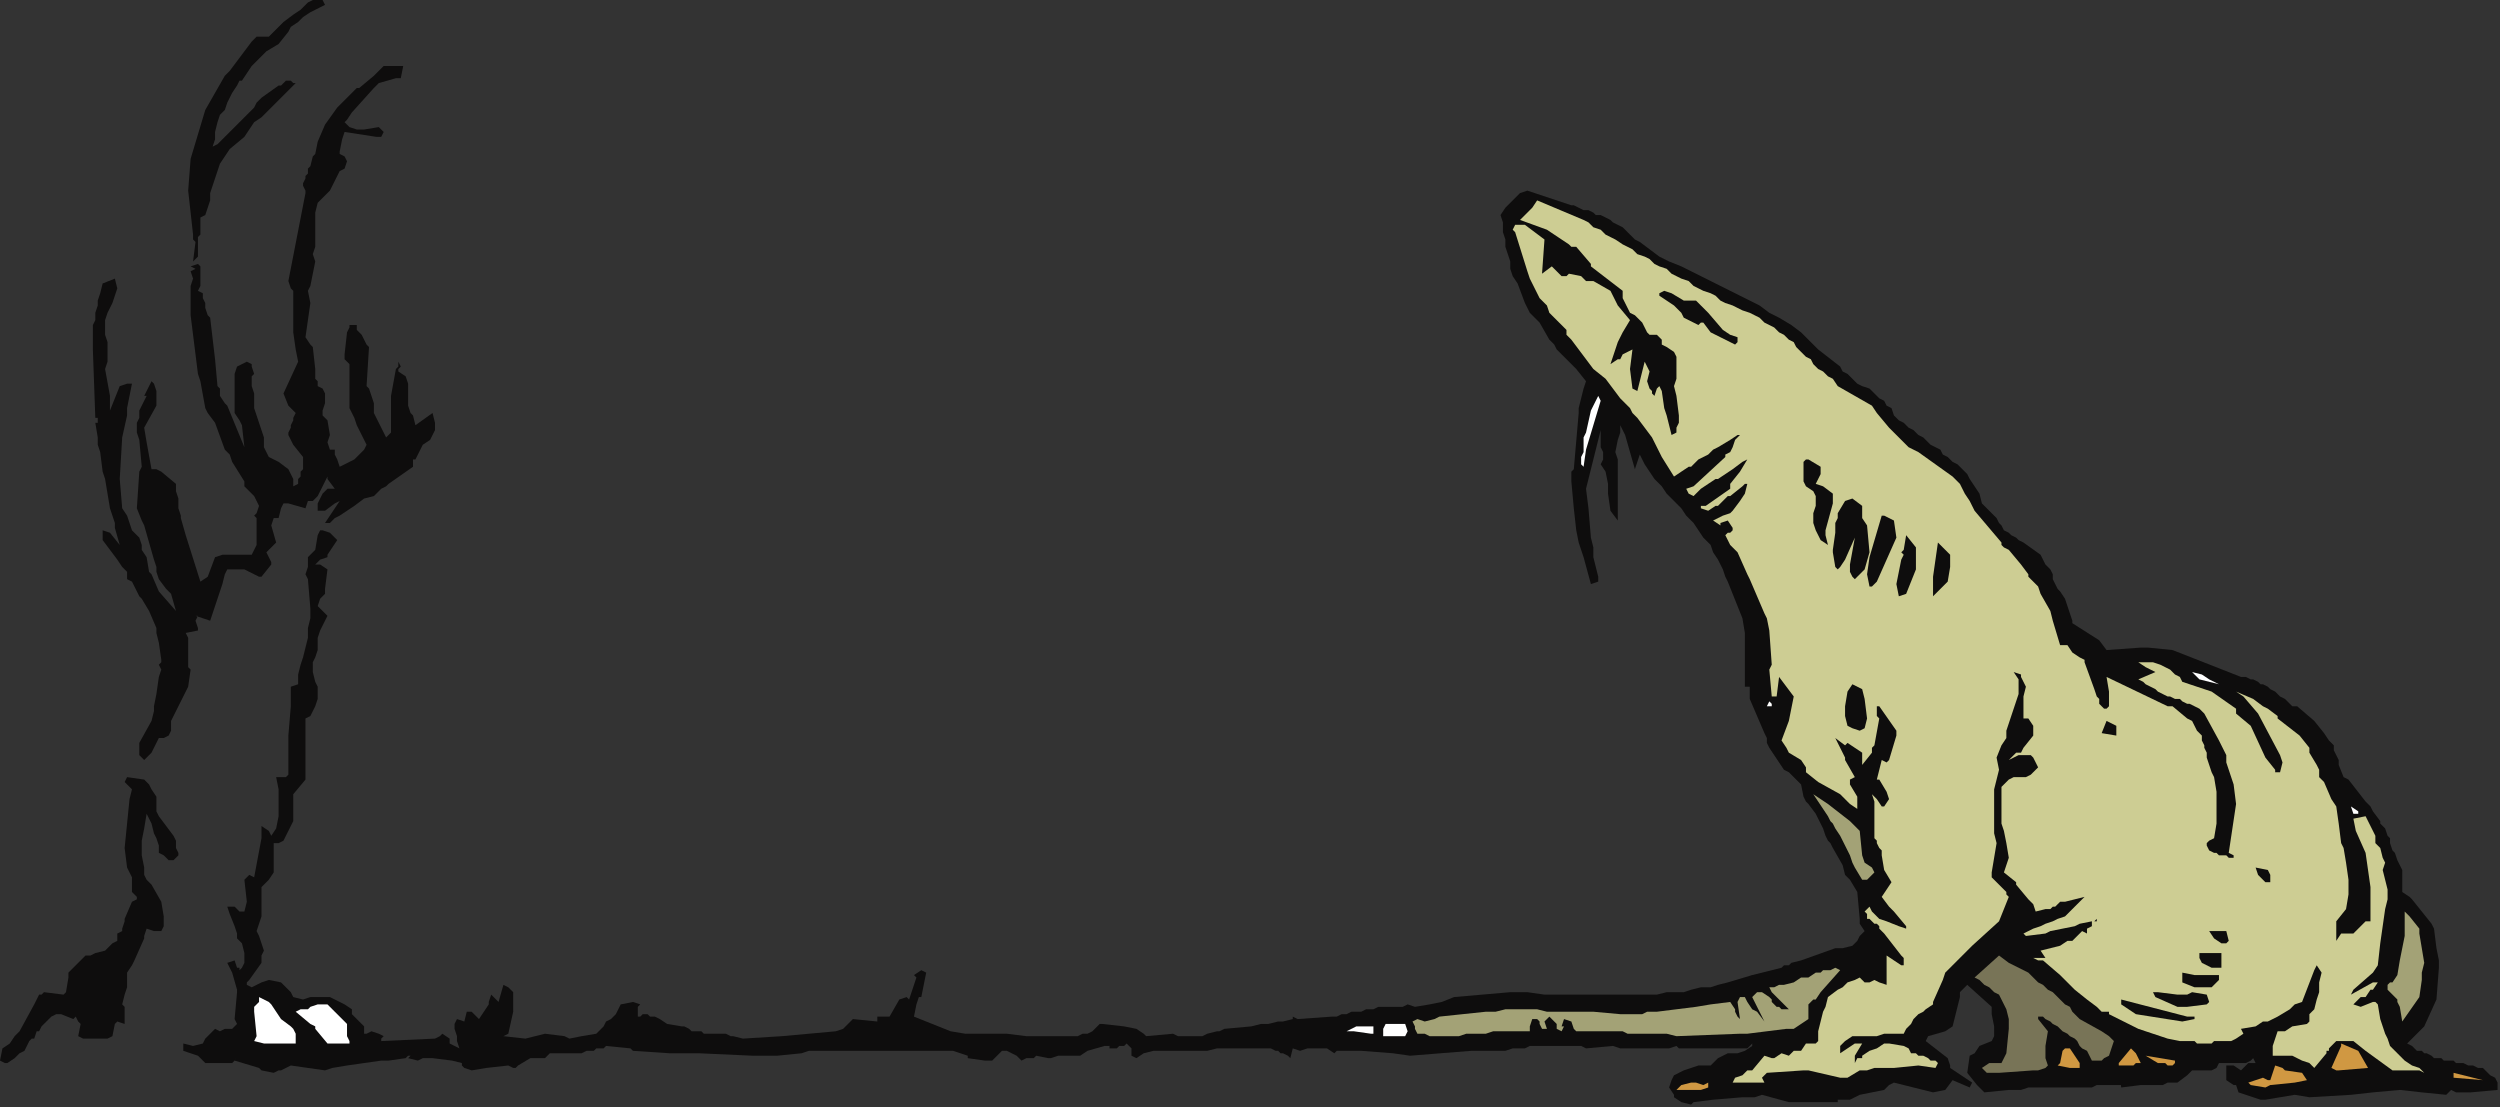 <?xml version="1.0" encoding="UTF-8" standalone="no"?>
<svg
   xmlns:dc="http://purl.org/dc/elements/1.1/"
   xmlns:cc="http://creativecommons.org/ns#"
   xmlns:rdf="http://www.w3.org/1999/02/22-rdf-syntax-ns#"
   xmlns:svg="http://www.w3.org/2000/svg"
   xmlns="http://www.w3.org/2000/svg"
   xmlns:sodipodi="http://sodipodi.sourceforge.net/DTD/sodipodi-0.dtd"
   xmlns:inkscape="http://www.inkscape.org/namespaces/inkscape"
   version="1.0"
   width="270.669mm"
   height="119.856mm"
   id="svg91"
   sodipodi:docname="REPTI010.WMF">
  <rect width="100%" height="100%" fill="#333333" stroke="none"/>
  <sodipodi:namedview
     pagecolor="#ffffff"
     bordercolor="#666666"
     borderopacity="1"
     objecttolerance="10"
     gridtolerance="10"
     guidetolerance="10"
     inkscape:pageopacity="0"
     inkscape:pageshadow="2"
     inkscape:window-width="640"
     inkscape:window-height="480"
     id="namedview93" />
  <defs
     id="defs3">
    <pattern
       id="WMFhbasepattern"
       patternUnits="userSpaceOnUse"
       width="6"
       height="6"
       x="0"
       y="0" />
  </defs>
  <path
     style="fill:#0e0d0d;fill-rule:evenodd;fill-opacity:1;stroke:none;"
     d="  M 717,427   L 715,429   L 709,429   L 694,429   L 687,429   L 686,428   L 683,429   L 681,429   L 663,429   L 660,428   L 649,429   L 647,428   L 644,428   L 642,428   L 639,428   L 637,428   L 634,428   L 631,428   L 629,428   L 626,428   L 624,429   L 621,429   L 619,429   L 616,430   L 614,430   L 611,430   L 608,430   L 602,430   L 577,432   L 570,431   L 557,430   L 554,430   L 550,430   L 547,430   L 546,431   L 543,429   L 542,429   L 541,429   L 540,429   L 539,429   L 538,429   L 537,429   L 536,429   L 535,429   L 532,430   L 529,429   L 528,433   L 527,432   L 525,431   L 524,431   L 523,430   L 522,430   L 520,429   L 519,429   L 518,429   L 510,429   L 498,429   L 494,430   L 472,430   L 468,431   L 465,433   L 463,432   L 463,429   L 461,427   L 460,428   L 459,428   L 458,428   L 457,429   L 456,429   L 455,429   L 454,429   L 454,428   L 452,428   L 445,430   L 442,432   L 437,432   L 433,432   L 430,433   L 429,433   L 424,432   L 423,433   L 420,433   L 418,434   L 416,432   L 412,430   L 411,430   L 410,430   L 406,434   L 403,434   L 396,433   L 396,432   L 390,430   L 352,430   L 331,430   L 328,431   L 318,432   L 308,432   L 286,431   L 285,431   L 276,431   L 274,431   L 259,430   L 258,429   L 248,428   L 247,429   L 245,429   L 244,429   L 243,430   L 241,430   L 240,430   L 238,431   L 237,431   L 235,431   L 234,431   L 232,431   L 231,431   L 230,431   L 228,431   L 227,431   L 225,431   L 223,433   L 222,433   L 217,433   L 212,436   L 211,437   L 210,437   L 208,436   L 199,437   L 193,438   L 193,438   L 190,437   L 189,436   L 189,435   L 185,434   L 177,433   L 173,433   L 171,434   L 167,433   L 168,432   L 167,432   L 166,433   L 159,434   L 157,434   L 156,434   L 142,436   L 136,437   L 133,438   L 119,436   L 117,437   L 115,438   L 114,438   L 112,439   L 107,438   L 106,437   L 96,434   L 106,408   L 118,405   L 119,406   L 120,408   L 124,409   L 127,408   L 129,408   L 131,408   L 133,408   L 135,408   L 137,409   L 139,410   L 141,411   L 144,413   L 144,415   L 149,420   L 149,423   L 150,423   L 152,422   L 155,423   L 157,424   L 156,425   L 156,426   L 178,425   L 180,424   L 181,423   L 184,425   L 184,426   L 184,427   L 188,429   L 187,426   L 187,424   L 186,421   L 186,419   L 187,417   L 190,418   L 191,414   L 193,414   L 194,415   L 196,417   L 200,411   L 200,410   L 201,407   L 204,410   L 206,403   L 208,404   L 210,406   L 210,409   L 210,411   L 210,414   L 208,423   L 206,424   L 215,425   L 223,423   L 231,424   L 233,425   L 238,424   L 244,423   L 247,420   L 248,418   L 250,417   L 252,415   L 254,411   L 259,410   L 262,411   L 261,412   L 261,416   L 262,416   L 263,415   L 264,415   L 264,415   L 265,415   L 266,416   L 267,416   L 268,416   L 270,417   L 273,419   L 279,420   L 280,420   L 282,421   L 283,422   L 284,422   L 286,422   L 287,422   L 288,423   L 290,423   L 291,423   L 292,423   L 293,423   L 295,423   L 296,423   L 297,423   L 299,424   L 300,424   L 304,425   L 320,424   L 342,422   L 345,421   L 347,419   L 349,417   L 359,418   L 359,416   L 363,416   L 364,416   L 368,409   L 371,408   L 372,409   L 375,400   L 374,399   L 377,397   L 379,398   L 377,408   L 376,408   L 375,411   L 374,416   L 389,422   L 395,423   L 412,423   L 420,424   L 423,424   L 433,424   L 434,424   L 436,424   L 438,424   L 439,424   L 441,424   L 443,423   L 445,423   L 447,422   L 448,421   L 450,419   L 451,419   L 460,420   L 465,421   L 468,423   L 469,424   L 480,423   L 482,424   L 492,424   L 494,423   L 498,422   L 499,422   L 501,421   L 512,420   L 516,419   L 519,419   L 523,418   L 525,418   L 529,417   L 529,416   L 531,417   L 545,416   L 547,416   L 549,415   L 551,415   L 553,414   L 555,414   L 557,414   L 559,413   L 560,413   L 562,413   L 564,412   L 566,412   L 568,412   L 570,412   L 572,412   L 574,412   L 576,411   L 579,412   L 585,411   L 590,410   L 595,408   L 618,406   L 625,406   L 632,407   L 638,407   L 650,407   L 653,407   L 657,407   L 660,407   L 664,407   L 667,407   L 671,407   L 675,407   L 678,407   L 682,406   L 685,406   L 689,406   L 692,405   L 696,404   L 700,404   L 703,403   L 707,402   L 717,399   L 732,412   L 717,427  z "
     id="path5" />
  <path
     style="fill:#0e0d0d;fill-rule:evenodd;fill-opacity:1;stroke:none;"
     d="  M 868,444   L 866,444   L 864,444   L 863,444   L 861,444   L 859,444   L 858,444   L 856,445   L 854,445   L 853,445   L 851,445   L 849,445   L 848,445   L 846,445   L 844,445   L 843,445   L 841,445   L 838,445   L 830,445   L 827,446   L 825,446   L 822,446   L 812,447   L 809,444   L 805,439   L 806,432   L 808,431   L 810,428   L 815,426   L 816,424   L 816,422   L 816,420   L 815,415   L 815,412   L 805,403   L 802,406   L 802,408   L 799,420   L 796,422   L 789,424   L 788,426   L 797,433   L 798,436   L 798,437   L 807,443   L 806,445   L 799,442   L 796,446   L 791,447   L 775,443   L 773,444   L 771,446   L 766,447   L 761,448   L 759,449   L 757,450   L 756,450   L 752,450   L 752,451   L 744,451   L 732,451   L 721,448   L 718,449   L 716,449   L 713,449   L 701,450   L 693,451   L 692,452   L 688,451   L 685,449   L 685,448   L 683,445   L 684,442   L 685,440   L 689,438   L 695,436   L 700,436   L 703,433   L 705,432   L 707,431   L 709,431   L 711,431   L 714,430   L 717,428   L 717,427   L 711,416   L 717,399   L 729,396   L 730,395   L 732,395   L 733,394   L 737,393   L 751,388   L 754,388   L 758,387   L 760,385   L 761,383   L 763,381   L 761,378   L 761,376   L 760,365   L 757,360   L 756,359   L 755,358   L 754,354   L 750,347   L 749,345   L 748,344   L 747,342   L 746,339   L 743,333   L 740,329   L 739,328   L 738,326   L 737,321   L 734,318   L 732,316   L 730,315   L 724,306   L 723,304   L 723,302   L 722,300   L 716,286   L 716,281   L 714,281   L 714,259   L 713,253   L 707,238   L 706,236   L 705,233   L 703,229   L 701,226   L 700,223   L 697,220   L 695,217   L 693,214   L 690,211   L 688,208   L 685,205   L 682,202   L 680,199   L 677,196   L 675,193   L 673,190   L 671,186   L 669,192   L 667,185   L 665,178   L 663,174   L 663,177   L 662,180   L 661,185   L 662,188   L 662,213   L 659,209   L 658,202   L 658,198   L 657,193   L 655,190   L 656,188   L 656,185   L 655,183   L 655,176   L 649,200   L 650,208   L 651,220   L 652,224   L 652,228   L 654,236   L 654,238   L 651,239   L 648,228   L 646,222   L 645,217   L 644,208   L 643,197   L 643,193   L 644,192   L 646,169   L 646,167   L 648,159   L 649,156   L 645,151   L 639,145   L 637,143   L 636,141   L 634,139   L 630,132   L 626,128   L 624,124   L 621,116   L 619,113   L 618,110   L 618,107   L 617,104   L 616,101   L 616,98   L 615,95   L 615,91   L 614,88   L 616,85   L 622,79   L 625,78   L 643,84   L 644,84   L 646,85   L 648,86   L 650,86   L 652,87   L 653,88   L 655,88   L 657,89   L 659,90   L 660,91   L 662,92   L 664,93   L 666,95   L 667,96   L 669,98   L 671,99   L 675,102   L 679,105   L 683,107   L 688,109   L 692,111   L 696,113   L 700,115   L 704,117   L 708,119   L 712,121   L 716,123   L 720,125   L 724,128   L 728,130   L 733,133   L 737,136   L 744,143   L 753,150   L 754,152   L 756,153   L 758,155   L 760,157   L 762,158   L 765,159   L 767,161   L 769,163   L 771,164   L 772,166   L 774,167   L 775,170   L 777,172   L 779,173   L 781,175   L 783,176   L 785,178   L 787,179   L 788,180   L 790,182   L 792,183   L 794,184   L 795,186   L 797,187   L 799,189   L 801,190   L 803,192   L 805,194   L 806,196   L 808,199   L 810,202   L 811,206   L 812,207   L 815,210   L 817,212   L 818,214   L 819,215   L 820,217   L 822,218   L 823,219   L 825,220   L 826,221   L 828,222   L 835,227   L 836,229   L 837,231   L 839,233   L 840,235   L 840,237   L 841,239   L 842,241   L 843,242   L 845,245   L 848,254   L 848,255   L 859,262   L 862,266   L 876,265   L 876,265   L 879,265   L 889,266   L 912,349   L 868,444  z "
     id="path7" />
  <path
     style="fill:#0e0d0d;fill-rule:evenodd;fill-opacity:1;stroke:none;"
     d="  M 868,445   L 876,444   L 878,444   L 880,444   L 881,444   L 883,444   L 885,444   L 887,443   L 889,443   L 891,443   L 895,440   L 897,438   L 903,438   L 905,438   L 907,437   L 908,435   L 910,435   L 912,435   L 913,435   L 916,435   L 919,435   L 921,434   L 922,433   L 923,435   L 920,435   L 919,436   L 917,438   L 914,436   L 911,436   L 911,442   L 914,444   L 915,444   L 916,447   L 925,450   L 927,450   L 939,448   L 945,449   L 962,448   L 971,447   L 982,446   L 991,447   L 1001,448   L 1003,446   L 1005,447   L 1011,447   L 1022,446   L 1022,445   L 1022,443   L 1021,441   L 1019,440   L 1017,438   L 1016,437   L 1014,437   L 1012,436   L 1010,436   L 1008,435   L 1006,435   L 1005,435   L 1004,434   L 1003,434   L 1001,434   L 1000,434   L 999,433   L 997,433   L 996,433   L 995,432   L 993,431   L 992,431   L 991,430   L 989,430   L 988,429   L 987,428   L 985,427   L 985,427   L 992,420   L 997,409   L 998,396   L 998,393   L 997,388   L 996,380   L 995,378   L 987,368   L 986,367   L 983,365   L 983,360   L 983,358   L 983,356   L 982,354   L 981,352   L 980,349   L 979,348   L 978,345   L 978,343   L 977,342   L 976,339   L 974,337   L 974,336   L 971,332   L 970,330   L 968,328   L 961,319   L 959,318   L 957,313   L 957,311   L 955,307   L 955,305   L 953,303   L 951,300   L 947,295   L 940,289   L 938,289   L 937,288   L 936,287   L 935,286   L 933,285   L 932,284   L 931,283   L 929,282   L 928,281   L 926,280   L 925,280   L 924,279   L 922,278   L 921,278   L 919,277   L 917,277   L 889,266   L 853,329   L 868,445  z "
     id="path9" />
  <path
     style="fill:#0e0d0d;fill-rule:evenodd;fill-opacity:1;stroke:none;"
     d="  M 96,434   L 95,435   L 94,435   L 92,435   L 91,435   L 89,435   L 88,435   L 87,435   L 85,435   L 84,435   L 83,434   L 81,432   L 75,430   L 75,427   L 79,428   L 83,427   L 84,425   L 88,421   L 90,422   L 92,421   L 95,421   L 97,419   L 96,417   L 97,406   L 97,405   L 95,398   L 94,396   L 93,394   L 96,393   L 97,396   L 98,396   L 98,397   L 99,396   L 100,394   L 100,392   L 100,390   L 99,386   L 97,384   L 97,382   L 96,379   L 94,374   L 93,371   L 96,371   L 98,373   L 100,373   L 101,369   L 100,360   L 102,358   L 104,359   L 107,343   L 107,338   L 110,340   L 111,342   L 113,339   L 114,334   L 114,329   L 114,323   L 113,318   L 117,318   L 118,317   L 118,301   L 119,289   L 119,287   L 119,285   L 119,283   L 119,281   L 122,280   L 122,276   L 123,272   L 124,269   L 125,265   L 126,261   L 126,257   L 127,253   L 127,249   L 126,237   L 125,235   L 126,232   L 126,228   L 129,225   L 130,219   L 131,217   L 132,217   L 135,218   L 137,220   L 138,221   L 136,224   L 134,227   L 134,228   L 131,229   L 129,231   L 131,231   L 134,233   L 133,241   L 133,243   L 131,245   L 130,248   L 134,252   L 133,254   L 131,258   L 130,261   L 130,266   L 129,269   L 128,271   L 128,273   L 128,275   L 129,279   L 130,281   L 130,284   L 130,286   L 129,289   L 127,293   L 125,294   L 125,307   L 125,309   L 125,319   L 120,325   L 120,331   L 120,336   L 116,344   L 114,345   L 113,345   L 112,345   L 112,348   L 112,351   L 112,354   L 112,357   L 110,360   L 108,362   L 107,363   L 107,366   L 107,375   L 105,381   L 106,383   L 107,386   L 108,389   L 107,391   L 107,394   L 102,401   L 101,402   L 101,403   L 103,404   L 105,403   L 107,402   L 110,401   L 115,402   L 118,405   L 96,434  z "
     id="path11" />
  <path
     style="fill:#d09842;fill-rule:evenodd;fill-opacity:1;stroke:none;"
     d="  M 1016,442   L 1004,441   L 1004,439   L 1016,442  z "
     id="path13" />
  <path
     style="fill:#cdcd93;fill-rule:evenodd;fill-opacity:1;stroke:none;"
     d="  M 992,439   L 990,438   L 979,438   L 968,430   L 963,426   L 957,426   L 956,426   L 955,427   L 955,427   L 954,428   L 953,429   L 953,430   L 952,430   L 952,431   L 947,437   L 945,435   L 942,434   L 938,432   L 937,432   L 930,432   L 930,429   L 930,428   L 931,425   L 932,422   L 935,422   L 938,420   L 944,419   L 945,418   L 945,415   L 947,413   L 948,409   L 949,406   L 949,402   L 950,398   L 948,395   L 947,397   L 942,410   L 939,411   L 937,413   L 932,416   L 928,418   L 926,418   L 923,420   L 917,421   L 918,423   L 915,425   L 913,426   L 912,426   L 910,426   L 909,426   L 908,426   L 907,426   L 906,426   L 905,427   L 904,427   L 902,427   L 901,427   L 900,427   L 899,427   L 898,426   L 896,426   L 895,426   L 894,426   L 892,426   L 887,425   L 875,421   L 863,415   L 863,414   L 860,414   L 858,412   L 854,409   L 854,409   L 849,405   L 843,399   L 836,393   L 834,393   L 832,392   L 837,392   L 835,389   L 843,387   L 846,385   L 848,385   L 850,383   L 852,381   L 854,382   L 854,380   L 856,379   L 856,377   L 851,378   L 849,379   L 839,381   L 837,382   L 829,383   L 828,382   L 832,380   L 835,379   L 837,378   L 840,377   L 842,376   L 845,375   L 848,372   L 852,368   L 853,367   L 845,369   L 843,369   L 841,371   L 840,371   L 839,372   L 837,372   L 833,373   L 832,370   L 830,368   L 825,362   L 825,361   L 820,357   L 822,351   L 821,345   L 820,340   L 819,337   L 819,329   L 819,326   L 819,322   L 822,319   L 824,318   L 829,318   L 831,317   L 832,316   L 834,314   L 832,310   L 831,309   L 829,309   L 826,309   L 822,311   L 825,308   L 827,308   L 828,306   L 832,301   L 832,298   L 832,297   L 830,294   L 828,294   L 828,293   L 828,285   L 829,281   L 827,277   L 827,276   L 824,275   L 826,278   L 826,281   L 826,284   L 825,287   L 824,290   L 823,293   L 822,296   L 821,299   L 821,302   L 819,305   L 817,310   L 818,315   L 817,319   L 816,323   L 816,326   L 816,330   L 816,334   L 816,337   L 816,341   L 817,345   L 815,357   L 815,359   L 819,363   L 821,365   L 821,366   L 822,367   L 818,377   L 807,387   L 796,398   L 795,401   L 791,410   L 791,411   L 788,413   L 787,414   L 785,415   L 784,416   L 783,417   L 782,419   L 781,420   L 780,421   L 779,423   L 771,423   L 768,424   L 768,424   L 758,424   L 755,426   L 753,428   L 753,431   L 756,429   L 759,427   L 762,427   L 759,432   L 759,435   L 760,433   L 762,433   L 762,432   L 765,430   L 768,429   L 771,427   L 773,427   L 779,428   L 781,429   L 782,431   L 784,431   L 785,432   L 787,432   L 789,433   L 790,434   L 792,434   L 793,435   L 792,437   L 785,436   L 775,437   L 767,437   L 764,438   L 761,438   L 756,441   L 753,441   L 740,438   L 738,438   L 723,439   L 721,441   L 722,443   L 718,443   L 713,443   L 709,443   L 710,441   L 713,440   L 715,438   L 717,438   L 717,438   L 722,432   L 725,433   L 726,433   L 729,431   L 732,432   L 734,430   L 737,430   L 739,427   L 742,427   L 743,427   L 744,426   L 744,422   L 746,414   L 747,412   L 748,408   L 752,405   L 754,404   L 756,402   L 759,401   L 761,400   L 763,402   L 765,402   L 767,401   L 769,402   L 772,403   L 772,399   L 772,391   L 778,395   L 779,395   L 779,392   L 778,391   L 771,382   L 770,381   L 770,381   L 769,380   L 769,379   L 768,378   L 767,378   L 766,377   L 765,376   L 764,376   L 764,374   L 763,373   L 765,371   L 766,373   L 769,376   L 772,377   L 777,379   L 780,380   L 780,379   L 775,373   L 773,371   L 770,367   L 770,367   L 774,361   L 771,356   L 770,350   L 770,348   L 769,347   L 768,345   L 768,344   L 767,343   L 767,342   L 767,340   L 767,339   L 767,338   L 767,332   L 767,328   L 766,325   L 768,327   L 770,330   L 771,330   L 773,327   L 772,324   L 769,319   L 768,319   L 770,311   L 772,312   L 773,311   L 776,301   L 776,299   L 769,289   L 768,289   L 768,293   L 769,294   L 767,305   L 766,306   L 766,308   L 762,313   L 762,309   L 762,308   L 759,306   L 756,304   L 755,305   L 751,302   L 755,310   L 755,311   L 759,318   L 757,319   L 757,321   L 760,326   L 760,329   L 760,331   L 757,329   L 755,327   L 753,325   L 744,320   L 739,316   L 739,314   L 737,311   L 732,308   L 731,306   L 729,303   L 732,295   L 733,290   L 734,285   L 731,281   L 728,277   L 728,277   L 727,285   L 725,285   L 724,274   L 725,272   L 724,258   L 723,253   L 722,251   L 716,237   L 715,235   L 711,226   L 708,223   L 706,219   L 707,218   L 708,218   L 709,217   L 709,216   L 707,213   L 704,214   L 704,215   L 701,213   L 705,211   L 708,210   L 709,209   L 712,205   L 714,202   L 715,198   L 714,198   L 713,199   L 708,203   L 707,203   L 703,207   L 702,207   L 699,209   L 699,209   L 696,208   L 696,207   L 698,207   L 708,200   L 708,198   L 712,193   L 715,188   L 713,189   L 709,192   L 703,196   L 702,196   L 696,200   L 695,201   L 693,203   L 691,202   L 690,200   L 693,199   L 706,187   L 706,186   L 708,185   L 709,183   L 710,180   L 712,178   L 711,178   L 708,180   L 708,180   L 703,183   L 701,184   L 699,186   L 695,188   L 692,191   L 691,191   L 685,195   L 680,187   L 676,179   L 670,171   L 668,169   L 667,167   L 665,165   L 663,163   L 660,159   L 657,155   L 652,151   L 643,139   L 643,139   L 641,137   L 641,135   L 634,128   L 633,125   L 632,124   L 630,122   L 628,118   L 626,114   L 625,111   L 620,95   L 619,94   L 620,92   L 624,92   L 632,98   L 631,112   L 635,109   L 637,111   L 639,113   L 641,113   L 642,112   L 647,113   L 649,115   L 652,115   L 659,119   L 662,125   L 667,131   L 667,131   L 664,136   L 662,140   L 659,149   L 662,147   L 663,147   L 664,145   L 668,143   L 667,151   L 668,159   L 668,159   L 670,160   L 673,148   L 675,152   L 674,156   L 675,159   L 676,160   L 676,161   L 677,162   L 677,162   L 678,159   L 679,158   L 680,160   L 681,167   L 682,170   L 684,178   L 686,177   L 686,175   L 687,173   L 687,170   L 686,162   L 685,158   L 686,155   L 686,152   L 686,149   L 686,146   L 685,144   L 682,142   L 680,141   L 680,139   L 679,138   L 678,137   L 675,137   L 674,136   L 672,132   L 669,129   L 667,128   L 666,126   L 664,122   L 664,119   L 651,109   L 651,108   L 645,101   L 643,101   L 642,100   L 633,94   L 622,90   L 626,86   L 627,85   L 629,82   L 648,90   L 650,91   L 652,93   L 655,94   L 657,96   L 659,97   L 661,98   L 664,100   L 666,101   L 668,102   L 670,104   L 673,105   L 675,106   L 677,108   L 679,109   L 682,110   L 684,112   L 686,113   L 688,114   L 691,115   L 693,117   L 695,118   L 697,119   L 700,120   L 702,121   L 704,123   L 706,124   L 709,125   L 711,126   L 713,127   L 716,128   L 718,129   L 720,130   L 722,132   L 724,133   L 726,134   L 728,136   L 730,137   L 732,139   L 734,140   L 735,142   L 737,144   L 739,146   L 741,147   L 742,149   L 744,151   L 746,152   L 748,154   L 750,155   L 752,158   L 766,166   L 768,169   L 773,175   L 781,183   L 785,185   L 799,195   L 802,198   L 804,202   L 806,205   L 808,209   L 819,222   L 819,223   L 820,224   L 822,225   L 827,231   L 830,235   L 830,236   L 834,240   L 835,243   L 839,250   L 840,254   L 843,264   L 846,264   L 848,267   L 851,269   L 853,270   L 853,271   L 857,282   L 858,285   L 859,286   L 859,288   L 860,289   L 861,290   L 861,290   L 862,290   L 863,289   L 863,283   L 862,277   L 887,289   L 889,289   L 895,294   L 897,295   L 899,299   L 901,301   L 901,303   L 902,305   L 902,306   L 903,308   L 903,310   L 905,316   L 906,318   L 907,324   L 907,331   L 907,337   L 906,343   L 904,344   L 903,345   L 903,346   L 904,348   L 906,349   L 907,349   L 908,350   L 910,350   L 911,350   L 912,351   L 914,351   L 914,350   L 912,349   L 915,329   L 914,321   L 913,318   L 911,312   L 911,309   L 909,305   L 908,303   L 902,292   L 901,291   L 900,290   L 898,289   L 896,288   L 895,288   L 893,287   L 892,286   L 890,286   L 888,285   L 887,285   L 885,284   L 883,283   L 882,282   L 880,281   L 878,280   L 877,279   L 875,278   L 882,275   L 878,273   L 875,271   L 877,271   L 879,271   L 881,271   L 884,272   L 886,273   L 888,274   L 890,276   L 892,277   L 893,279   L 905,283   L 915,290   L 915,292   L 921,297   L 927,310   L 931,315   L 931,316   L 933,316   L 934,312   L 933,309   L 924,292   L 918,285   L 915,283   L 922,286   L 926,289   L 928,290   L 932,293   L 932,294   L 941,301   L 945,306   L 945,308   L 948,313   L 949,315   L 949,318   L 951,320   L 954,327   L 956,330   L 957,337   L 958,345   L 959,347   L 960,353   L 961,360   L 961,366   L 960,372   L 956,377   L 956,378   L 956,379   L 956,382   L 956,385   L 958,382   L 962,382   L 963,382   L 964,381   L 968,377   L 970,377   L 970,363   L 968,349   L 964,340   L 963,335   L 968,334   L 969,336   L 972,342   L 972,345   L 974,347   L 975,351   L 976,353   L 975,356   L 976,360   L 977,364   L 977,368   L 976,372   L 974,386   L 973,395   L 971,398   L 963,405   L 962,407   L 971,402   L 973,402   L 971,405   L 970,405   L 968,408   L 966,408   L 964,410   L 963,411   L 966,412   L 971,410   L 972,410   L 973,411   L 974,417   L 975,420   L 976,423   L 977,425   L 978,428   L 980,430   L 982,432   L 984,434   L 987,436   L 990,437   L 992,439  z "
     id="path15" />
  <path
     style="fill:#a3a276;fill-rule:evenodd;fill-opacity:1;stroke:none;"
     d="  M 991,401   L 990,408   L 983,418   L 982,412   L 981,410   L 981,409   L 977,405   L 977,403   L 978,402   L 979,402   L 981,399   L 982,393   L 983,388   L 984,383   L 984,378   L 984,373   L 986,375   L 990,380   L 990,382   L 992,394   L 991,398   L 991,400   L 991,401  z "
     id="path17" />
  <path
     style="fill:#d09842;fill-rule:evenodd;fill-opacity:1;stroke:none;"
     d="  M 969,437   L 957,438   L 956,438   L 954,437   L 958,428   L 958,427   L 965,430   L 969,437  z "
     id="path19" />
  <path
     style="fill:#ffffff;fill-rule:evenodd;fill-opacity:1;stroke:none;"
     d="  M 965,333   L 963,333   L 962,330   L 965,332   L 965,333  z "
     id="path21" />
  <path
     style="fill:#d09842;fill-rule:evenodd;fill-opacity:1;stroke:none;"
     d="  M 944,442   L 939,443   L 929,444   L 927,445   L 921,444   L 920,443   L 923,442   L 926,441   L 928,442   L 929,442   L 931,436   L 934,437   L 935,438   L 942,439   L 944,442  z "
     id="path23" />
  <path
     style="fill:#0e0d0d;fill-rule:evenodd;fill-opacity:1;stroke:none;"
     d="  M 929,360   L 929,361   L 927,361   L 924,358   L 923,355   L 928,356   L 929,358   L 929,360  z "
     id="path25" />
  <path
     style="fill:#0e0d0d;fill-rule:evenodd;fill-opacity:1;stroke:none;"
     d="  M 912,385   L 911,386   L 909,386   L 906,384   L 904,381   L 909,381   L 911,381   L 912,385  z "
     id="path27" />
  <path
     style="fill:#0e0d0d;fill-rule:evenodd;fill-opacity:1;stroke:none;"
     d="  M 909,396   L 908,396   L 905,396   L 901,394   L 900,392   L 900,390   L 907,390   L 909,390   L 909,396  z "
     id="path29" />
  <path
     style="fill:#0e0d0d;fill-rule:evenodd;fill-opacity:1;stroke:none;"
     d="  M 908,400   L 908,401   L 905,404   L 898,404   L 893,402   L 893,400   L 893,398   L 898,399   L 908,399   L 908,400  z "
     id="path31" />
  <path
     style="fill:#ffffff;fill-rule:evenodd;fill-opacity:1;stroke:none;"
     d="  M 914,283   L 912,282   L 914,283  z "
     id="path33" />
  <path
     style="fill:#0e0d0d;fill-rule:evenodd;fill-opacity:1;stroke:none;"
     d="  M 904,410   L 903,411   L 895,412   L 891,412   L 882,408   L 881,406   L 883,406   L 891,407   L 895,407   L 897,406   L 903,407   L 904,410  z "
     id="path35" />
  <path
     style="fill:#ffffff;fill-rule:evenodd;fill-opacity:1;stroke:none;"
     d="  M 908,280   L 900,278   L 898,276   L 897,275   L 901,276   L 904,278   L 908,280  z "
     id="path37" />
  <path
     style="fill:#0e0d0d;fill-rule:evenodd;fill-opacity:1;stroke:none;"
     d="  M 898,417   L 893,418   L 874,415   L 868,411   L 868,409   L 895,416   L 898,416   L 898,417  z "
     id="path39" />
  <path
     style="fill:#d09842;fill-rule:evenodd;fill-opacity:1;stroke:none;"
     d="  M 890,435   L 889,436   L 887,436   L 886,435   L 883,435   L 878,432   L 890,434   L 890,435  z "
     id="path41" />
  <path
     style="fill:#d09842;fill-rule:evenodd;fill-opacity:1;stroke:none;"
     d="  M 876,435   L 874,435   L 873,436   L 867,436   L 867,435   L 872,429   L 874,431   L 876,435  z "
     id="path43" />
  <path
     style="fill:#787457;fill-rule:evenodd;fill-opacity:1;stroke:none;"
     d="  M 865,426   L 863,432   L 861,433   L 860,434   L 856,434   L 855,432   L 854,430   L 852,429   L 851,428   L 850,426   L 849,425   L 847,424   L 846,423   L 844,422   L 843,421   L 842,420   L 840,419   L 839,418   L 837,417   L 836,416   L 834,416   L 834,417   L 838,422   L 837,428   L 837,433   L 838,436   L 837,437   L 834,438   L 832,438   L 818,439   L 816,439   L 813,439   L 811,437   L 814,435   L 819,435   L 821,431   L 822,421   L 822,417   L 821,413   L 820,411   L 819,409   L 818,407   L 816,406   L 814,404   L 812,403   L 810,401   L 808,400   L 818,391   L 822,394   L 830,398   L 831,399   L 832,400   L 833,401   L 834,402   L 836,403   L 837,404   L 838,405   L 840,406   L 841,407   L 842,408   L 844,410   L 845,411   L 847,412   L 848,414   L 849,415   L 851,417   L 860,422   L 863,424   L 865,426  z "
     id="path45" />
  <path
     style="fill:#0e0d0d;fill-rule:evenodd;fill-opacity:1;stroke:none;"
     d="  M 866,300   L 866,301   L 860,300   L 862,295   L 866,297   L 866,300  z "
     id="path47" />
  <path
     style="fill:#0e0d0d;fill-rule:evenodd;fill-opacity:1;stroke:none;"
     d="  M 858,377   L 857,377   L 857,377   L 858,376   L 858,376   L 858,377   L 858,377  z "
     id="path49" />
  <path
     style="fill:#d09842;fill-rule:evenodd;fill-opacity:1;stroke:none;"
     d="  M 851,437   L 847,437   L 842,436   L 843,435   L 844,430   L 845,429   L 847,429   L 851,435   L 851,437  z "
     id="path51" />
  <path
     style="fill:#0e0d0d;fill-rule:evenodd;fill-opacity:1;stroke:none;"
     d="  M 798,232   L 797,238   L 791,244   L 791,236   L 793,222   L 794,223   L 795,224   L 796,225   L 797,226   L 798,227   L 798,228   L 798,229   L 798,230   L 798,232  z "
     id="path53" />
  <path
     style="fill:#0e0d0d;fill-rule:evenodd;fill-opacity:1;stroke:none;"
     d="  M 784,233   L 780,243   L 777,244   L 776,239   L 778,229   L 779,227   L 778,226   L 779,225   L 780,219   L 784,224   L 784,233  z "
     id="path55" />
  <path
     style="fill:#0e0d0d;fill-rule:evenodd;fill-opacity:1;stroke:none;"
     d="  M 776,220   L 768,238   L 766,240   L 765,240   L 764,235   L 765,228   L 770,211   L 771,211   L 775,213   L 776,220  z "
     id="path57" />
  <path
     style="fill:#a3a276;fill-rule:evenodd;fill-opacity:1;stroke:none;"
     d="  M 767,357   L 764,360   L 762,360   L 759,355   L 758,353   L 757,350   L 754,344   L 753,342   L 751,339   L 750,337   L 749,336   L 748,334   L 742,325   L 748,329   L 757,336   L 761,340   L 762,350   L 763,353   L 766,355   L 767,357  z "
     id="path59" />
  <path
     style="fill:#0e0d0d;fill-rule:evenodd;fill-opacity:1;stroke:none;"
     d="  M 764,294   L 763,298   L 761,299   L 758,298   L 756,297   L 755,293   L 755,289   L 756,283   L 758,280   L 762,282   L 763,286   L 764,294  z "
     id="path61" />
  <path
     style="fill:#0e0d0d;fill-rule:evenodd;fill-opacity:1;stroke:none;"
     d="  M 765,226   L 763,233   L 759,237   L 758,236   L 757,234   L 757,231   L 759,220   L 755,229   L 753,232   L 752,233   L 751,232   L 750,226   L 750,225   L 751,218   L 751,214   L 752,212   L 752,210   L 755,205   L 758,204   L 762,207   L 762,212   L 764,215   L 765,226  z "
     id="path63" />
  <path
     style="fill:#a3a276;fill-rule:evenodd;fill-opacity:1;stroke:none;"
     d="  M 753,397   L 745,406   L 743,409   L 742,409   L 740,411   L 740,412   L 740,417   L 734,421   L 731,421   L 715,423   L 712,423   L 686,424   L 682,423   L 681,423   L 679,423   L 677,423   L 676,423   L 674,423   L 672,423   L 671,423   L 669,423   L 667,423   L 666,423   L 664,422   L 662,422   L 660,422   L 659,422   L 657,422   L 655,422   L 645,422   L 644,421   L 643,418   L 640,417   L 639,420   L 640,420   L 639,422   L 637,421   L 637,419   L 636,418   L 634,416   L 633,417   L 632,418   L 633,421   L 631,421   L 630,419   L 630,418   L 629,417   L 627,417   L 626,420   L 626,422   L 623,422   L 620,422   L 617,422   L 614,422   L 611,422   L 608,423   L 606,423   L 603,423   L 600,423   L 597,424   L 594,424   L 591,424   L 588,424   L 585,424   L 583,423   L 580,423   L 579,421   L 579,420   L 578,418   L 580,417   L 583,418   L 587,417   L 589,416   L 608,414   L 612,414   L 616,413   L 629,413   L 633,414   L 637,414   L 652,414   L 663,415   L 672,415   L 674,414   L 678,414   L 694,412   L 700,411   L 708,410   L 710,413   L 710,414   L 711,416   L 712,417   L 711,410   L 712,408   L 714,408   L 715,410   L 717,413   L 719,414   L 722,418   L 717,408   L 719,406   L 721,406   L 724,408   L 725,409   L 725,410   L 726,411   L 727,412   L 728,412   L 729,413   L 730,413   L 731,413   L 732,413   L 727,408   L 725,406   L 724,404   L 726,404   L 728,403   L 730,403   L 734,402   L 737,400   L 740,400   L 743,398   L 745,398   L 746,397   L 749,397   L 751,396   L 753,397  z "
     id="path65" />
  <path
     style="fill:#0e0d0d;fill-rule:evenodd;fill-opacity:1;stroke:none;"
     d="  M 750,206   L 747,217   L 747,219   L 748,223   L 745,221   L 743,217   L 742,214   L 742,210   L 743,207   L 743,203   L 742,201   L 739,199   L 738,197   L 738,189   L 739,188   L 740,188   L 745,191   L 745,194   L 743,198   L 746,199   L 750,202   L 750,206  z "
     id="path67" />
  <path
     style="fill:#ffffff;fill-rule:evenodd;fill-opacity:1;stroke:none;"
     d="  M 725,288   L 725,289   L 723,289   L 724,287   L 725,288  z "
     id="path69" />
  <path
     style="fill:#d09842;fill-rule:evenodd;fill-opacity:1;stroke:none;"
     d="  M 699,445   L 696,446   L 693,446   L 686,446   L 688,444   L 692,443   L 694,443   L 697,444   L 699,443   L 699,445  z "
     id="path71" />
  <path
     style="fill:#0e0d0d;fill-rule:evenodd;fill-opacity:1;stroke:none;"
     d="  M 711,140   L 710,141   L 700,136   L 697,132   L 696,132   L 695,133   L 689,130   L 688,128   L 687,127   L 685,125   L 679,121   L 679,120   L 681,119   L 684,120   L 689,123   L 694,123   L 699,128   L 705,135   L 708,137   L 711,138   L 711,140  z "
     id="path73" />
  <path
     style="fill:#ffffff;fill-rule:evenodd;fill-opacity:1;stroke:none;"
     d="  M 655,164   L 649,184   L 648,191   L 647,190   L 647,187   L 648,185   L 648,182   L 648,179   L 649,177   L 651,168   L 654,162   L 655,164  z "
     id="path75" />
  <path
     style="fill:#ffffff;fill-rule:evenodd;fill-opacity:1;stroke:none;"
     d="  M 575,424   L 566,424   L 566,421   L 567,419   L 571,419   L 575,419   L 576,422   L 575,424  z "
     id="path77" />
  <path
     style="fill:#ffffff;fill-rule:evenodd;fill-opacity:1;stroke:none;"
     d="  M 562,423   L 561,423   L 554,422   L 551,422   L 555,420   L 557,420   L 558,420   L 562,420   L 562,423  z "
     id="path79" />
  <path
     style="fill:#0e0d0d;fill-rule:evenodd;fill-opacity:1;stroke:none;"
     d="  M 178,176   L 176,180   L 173,182   L 171,186   L 170,188   L 169,188   L 169,191   L 159,198   L 158,199   L 156,200   L 153,203   L 149,204   L 145,207   L 142,209   L 139,211   L 137,212   L 135,214   L 133,214   L 139,205   L 137,206   L 133,209   L 130,209   L 130,208   L 130,206   L 132,202   L 134,200   L 137,200   L 134,196   L 134,195   L 130,203   L 128,205   L 127,205   L 126,205   L 125,208   L 118,206   L 116,206   L 115,208   L 114,212   L 112,212   L 111,215   L 113,222   L 109,226   L 110,228   L 111,230   L 111,231   L 107,236   L 106,236   L 100,233   L 93,233   L 92,235   L 91,239   L 86,254   L 83,253   L 80,252   L 81,252   L 80,254   L 81,257   L 81,258   L 76,259   L 77,261   L 77,262   L 77,264   L 77,271   L 77,273   L 78,274   L 77,281   L 70,295   L 70,299   L 69,301   L 67,302   L 65,302   L 62,308   L 60,310   L 59,311   L 57,309   L 57,304   L 62,295   L 63,291   L 63,289   L 64,284   L 65,277   L 66,274   L 65,272   L 66,271   L 66,270   L 65,263   L 64,259   L 64,257   L 61,250   L 58,245   L 57,244   L 54,238   L 52,237   L 52,234   L 50,232   L 48,229   L 42,221   L 42,220   L 42,217   L 45,218   L 49,223   L 47,216   L 47,214   L 45,208   L 43,196   L 42,193   L 41,185   L 40,182   L 40,179   L 39,173   L 40,173   L 40,169   L 40,171   L 39,171   L 38,143   L 38,142   L 38,139   L 38,136   L 38,133   L 39,131   L 39,128   L 40,125   L 40,123   L 41,120   L 42,116   L 47,114   L 48,118   L 46,124   L 44,128   L 43,131   L 43,134   L 43,137   L 44,140   L 44,143   L 44,146   L 44,148   L 43,151   L 45,162   L 45,174   L 45,168   L 49,158   L 52,157   L 54,157   L 52,167   L 52,170   L 50,179   L 49,196   L 50,208   L 52,211   L 54,217   L 57,220   L 58,223   L 58,225   L 60,228   L 61,234   L 62,235   L 65,242   L 72,250   L 70,243   L 68,241   L 65,237   L 64,234   L 64,232   L 63,229   L 61,222   L 59,215   L 58,213   L 56,208   L 57,193   L 58,191   L 57,180   L 56,177   L 56,175   L 56,173   L 57,171   L 57,168   L 58,166   L 59,164   L 60,162   L 59,162   L 62,156   L 63,157   L 64,160   L 64,166   L 59,175   L 60,181   L 62,192   L 64,192   L 66,193   L 72,198   L 72,201   L 73,204   L 73,208   L 74,211   L 74,212   L 76,219   L 82,238   L 85,236   L 88,228   L 91,227   L 94,227   L 98,227   L 100,227   L 103,227   L 105,223   L 105,212   L 104,211   L 105,210   L 106,207   L 105,205   L 104,203   L 100,199   L 100,197   L 95,189   L 94,186   L 92,184   L 88,173   L 85,169   L 84,167   L 82,156   L 81,153   L 78,129   L 78,127   L 78,122   L 78,117   L 79,114   L 78,111   L 80,110   L 78,109   L 81,108   L 82,109   L 82,112   L 82,114   L 82,117   L 81,119   L 83,120   L 83,122   L 84,124   L 84,126   L 85,129   L 86,130   L 88,147   L 89,158   L 90,159   L 90,162   L 92,165   L 93,166   L 100,183   L 99,174   L 98,172   L 96,169   L 96,167   L 96,164   L 96,161   L 96,153   L 97,150   L 99,149   L 101,148   L 103,149   L 103,150   L 104,153   L 103,154   L 103,158   L 104,161   L 104,167   L 105,170   L 106,173   L 108,179   L 108,183   L 110,187   L 114,189   L 118,192   L 118,192   L 119,194   L 120,196   L 120,199   L 122,198   L 122,196   L 123,195   L 123,193   L 124,192   L 124,190   L 124,189   L 124,187   L 120,182   L 119,180   L 118,178   L 118,177   L 119,175   L 119,174   L 120,172   L 120,171   L 121,169   L 118,166   L 116,161   L 122,148   L 121,143   L 120,136   L 120,122   L 120,119   L 119,118   L 118,115   L 125,79   L 125,78   L 124,76   L 124,75   L 125,73   L 125,72   L 126,71   L 126,69   L 127,68   L 128,64   L 129,63   L 130,58   L 133,51   L 138,44   L 145,37   L 146,36   L 147,36   L 153,31   L 157,27   L 163,27   L 163,27   L 165,27   L 164,32   L 162,32   L 155,34   L 153,36   L 144,46   L 142,49   L 141,50   L 143,52   L 146,53   L 149,53   L 155,52   L 157,54   L 156,56   L 154,56   L 141,54   L 140,57   L 139,62   L 139,63   L 141,64   L 142,66   L 141,69   L 139,70   L 138,72   L 135,78   L 130,83   L 129,87   L 129,101   L 128,104   L 129,107   L 127,117   L 126,119   L 127,124   L 125,138   L 127,141   L 128,142   L 129,151   L 129,155   L 130,156   L 130,158   L 132,159   L 133,161   L 133,165   L 132,168   L 132,170   L 134,172   L 135,178   L 134,181   L 135,184   L 137,184   L 137,186   L 138,188   L 139,191   L 143,189   L 145,188   L 149,184   L 150,182   L 147,176   L 146,174   L 145,171   L 144,169   L 143,167   L 143,149   L 141,147   L 141,145   L 142,136   L 143,134   L 143,133   L 144,131   L 143,133   L 146,133   L 146,135   L 148,137   L 150,141   L 151,142   L 150,158   L 151,159   L 152,162   L 153,165   L 153,169   L 158,179   L 160,177   L 160,175   L 160,170   L 160,162   L 162,151   L 163,150   L 163,148   L 164,150   L 163,151   L 163,152   L 166,154   L 167,157   L 167,160   L 167,163   L 167,166   L 168,169   L 169,170   L 170,174   L 177,169   L 178,173   L 178,176  z "
     id="path81" />
  <path
     style="fill:#ffffff;fill-rule:evenodd;fill-opacity:1;stroke:none;"
     d="  M 143,426   L 143,427   L 140,427   L 137,427   L 134,427   L 129,421   L 129,420   L 127,419   L 121,414   L 123,413   L 126,413   L 127,412   L 130,411   L 134,411   L 142,419   L 142,424   L 143,426  z "
     id="path83" />
  <path
     style="fill:#ffffff;fill-rule:evenodd;fill-opacity:1;stroke:none;"
     d="  M 121,427   L 108,427   L 104,426   L 105,424   L 104,414   L 104,412   L 106,410   L 106,408   L 110,410   L 111,411   L 115,417   L 119,420   L 120,421   L 121,423   L 121,427  z "
     id="path85" />
  <path
     style="fill:#0e0d0d;fill-rule:evenodd;fill-opacity:1;stroke:none;"
     d="  M 133,2   L 131,3   L 127,5   L 124,7   L 122,9   L 119,11   L 118,13   L 114,18   L 109,21   L 107,23   L 106,24   L 103,27   L 99,33   L 98,33   L 97,35   L 95,38   L 93,42   L 92,45   L 90,47   L 89,50   L 88,54   L 88,57   L 87,60   L 89,59   L 99,49   L 104,44   L 105,42   L 107,40   L 114,35   L 115,35   L 117,33   L 119,33   L 120,34   L 121,34   L 116,39   L 114,41   L 110,45   L 109,46   L 107,48   L 104,50   L 100,56   L 94,61   L 92,64   L 90,67   L 89,70   L 88,73   L 87,76   L 86,79   L 86,82   L 85,85   L 84,88   L 82,89   L 82,91   L 82,96   L 81,97   L 81,105   L 79,107   L 80,99   L 79,98   L 79,96   L 78,87   L 77,78   L 78,65   L 84,45   L 92,31   L 94,29   L 103,17   L 105,15   L 110,15   L 115,10   L 116,9   L 120,6   L 123,4   L 126,1   L 128,0   L 129,0   L 132,0   L 133,2  z "
     id="path87" />
  <path
     style="fill:#0e0d0d;fill-rule:evenodd;fill-opacity:1;stroke:none;"
     d="  M 73,349   L 73,350   L 71,352   L 69,352   L 67,350   L 65,349   L 65,346   L 64,343   L 63,341   L 62,337   L 61,335   L 60,333   L 59,339   L 58,344   L 58,350   L 59,355   L 59,358   L 60,360   L 62,362   L 66,369   L 67,375   L 67,379   L 66,381   L 63,381   L 60,380   L 59,383   L 59,384   L 55,393   L 54,395   L 52,398   L 52,404   L 51,407   L 50,411   L 51,412   L 51,416   L 51,419   L 48,418   L 47,419   L 46,424   L 44,425   L 43,425   L 34,425   L 32,424   L 33,419   L 32,418   L 32,418   L 31,416   L 30,417   L 25,415   L 23,415   L 21,416   L 20,417   L 17,420   L 16,422   L 15,422   L 14,425   L 13,425   L 12,426   L 10,430   L 8,431   L 6,433   L 3,435   L 2,435   L 0,434   L 1,429   L 4,427   L 4,427   L 6,424   L 8,422   L 14,411   L 16,407   L 17,407   L 18,406   L 26,407   L 27,406   L 28,400   L 28,398   L 32,394   L 35,391   L 37,391   L 39,390   L 43,389   L 46,386   L 48,385   L 48,382   L 50,381   L 50,380   L 51,377   L 51,376   L 54,369   L 56,368   L 56,367   L 54,365   L 54,362   L 54,359   L 53,357   L 52,355   L 51,347   L 53,327   L 54,323   L 51,320   L 52,318   L 59,319   L 60,320   L 61,321   L 62,323   L 64,326   L 64,330   L 64,332   L 65,334   L 71,342   L 72,344   L 72,347   L 73,349  z "
     id="path89" />
</svg>
